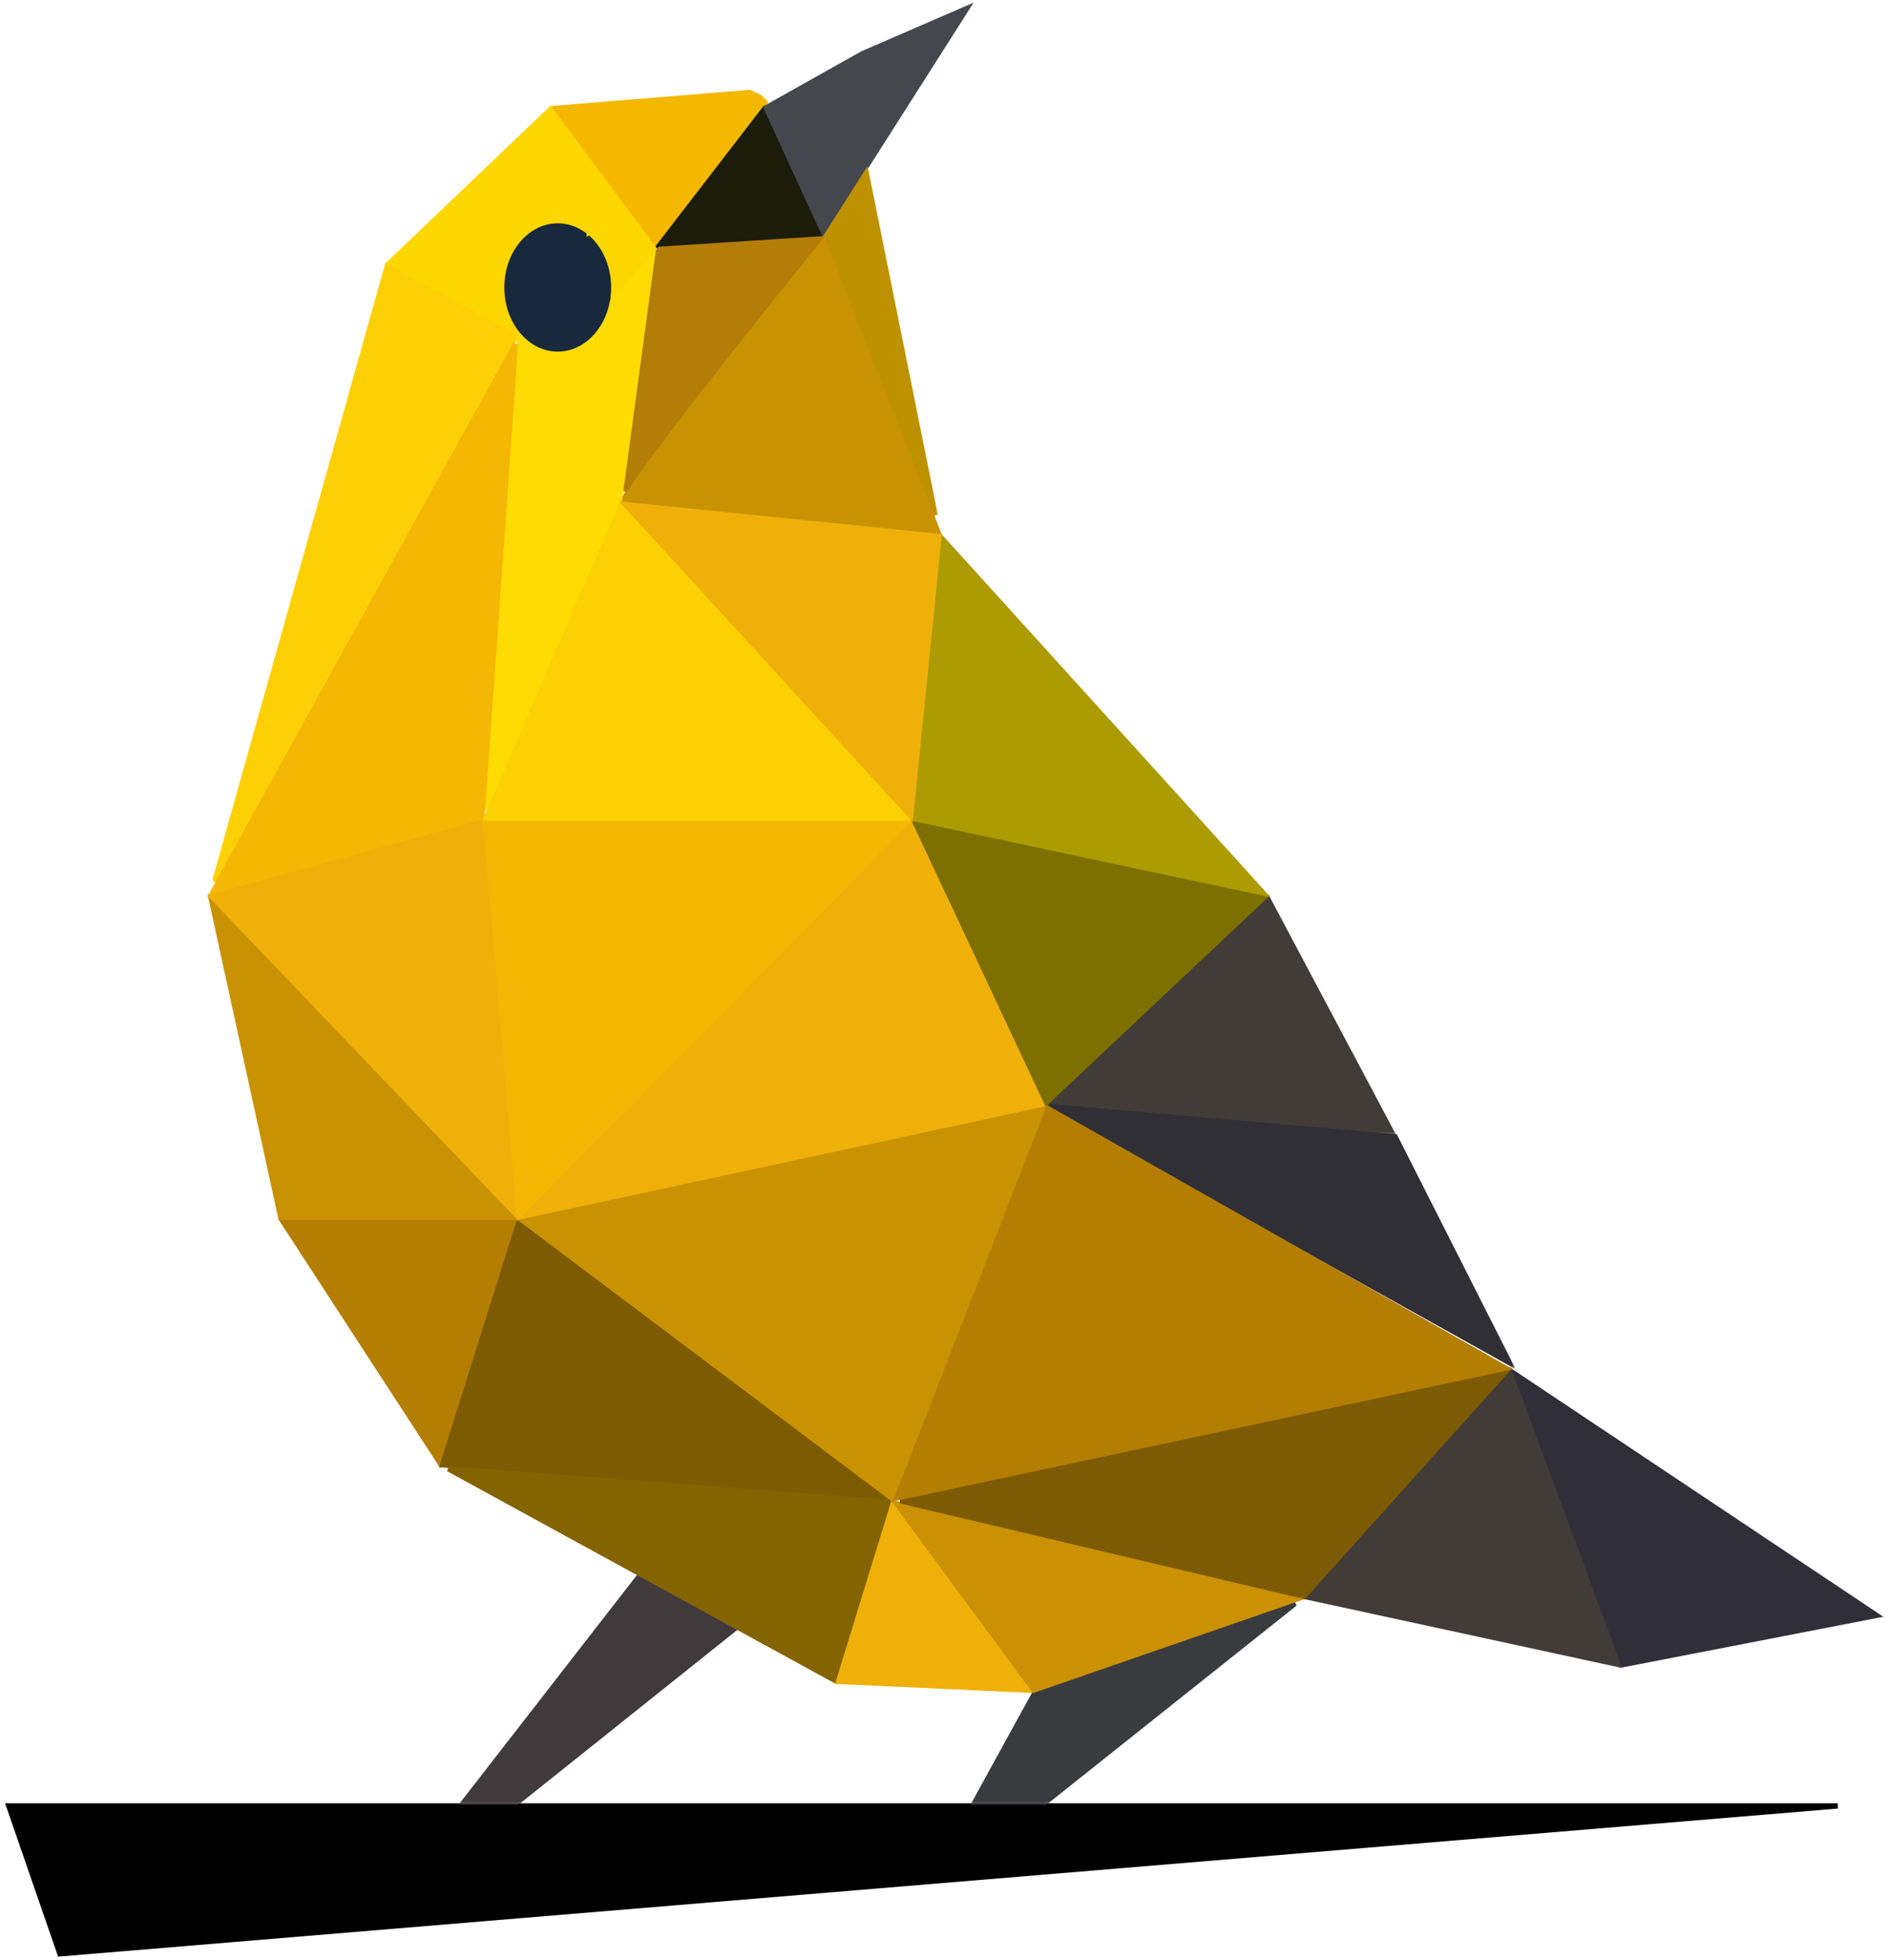<svg width="215" height="223" viewBox="0 0 215 223" fill="none" xmlns="http://www.w3.org/2000/svg">
<mask id="path-1-outside-1_1353_4587" maskUnits="userSpaceOnUse" x="62.041" y="9.52" width="26" height="19" fill="black">
<rect fill="white" x="62.041" y="9.52" width="26" height="19"/>
<path d="M63.041 12.338L74.593 27.846L87.061 11.652L86.443 11.036L85.3 10.52L63.041 12.338Z"/>
</mask>
<path d="M63.041 12.338L74.593 27.846L87.061 11.652L86.443 11.036L85.3 10.52L63.041 12.338Z" fill="#F4B801"/>
<path d="M74.593 27.846L74.353 28.025L74.589 28.343L74.831 28.029L74.593 27.846ZM63.041 12.338L63.017 12.039L62.477 12.083L62.8 12.517L63.041 12.338ZM87.061 11.652L87.298 11.835L87.459 11.627L87.272 11.44L87.061 11.652ZM86.443 11.036L86.655 10.824L86.617 10.785L86.567 10.763L86.443 11.036ZM85.3 10.52L85.423 10.247L85.353 10.215L85.275 10.221L85.3 10.52ZM74.834 27.667L63.282 12.159L62.8 12.517L74.353 28.025L74.834 27.667ZM86.823 11.47L74.355 27.663L74.831 28.029L87.298 11.835L86.823 11.47ZM86.231 11.249L86.849 11.865L87.272 11.44L86.655 10.824L86.231 11.249ZM85.176 10.793L86.32 11.31L86.567 10.763L85.423 10.247L85.176 10.793ZM63.065 12.637L85.324 10.819L85.275 10.221L63.017 12.039L63.065 12.637Z" fill="#F4B801" mask="url(#path-1-outside-1_1353_4587)"/>
<mask id="path-3-outside-2_1353_4587" maskUnits="userSpaceOnUse" x="74.031" y="11.559" width="20" height="17" fill="black">
<rect fill="white" x="74.031" y="11.559" width="20" height="17"/>
<path d="M86.894 12.559L75.031 27.952L93.418 26.768L86.894 12.559Z"/>
</mask>
<path d="M86.894 12.559L75.031 27.952L93.418 26.768L86.894 12.559Z" fill="#1B1C09"/>
<path d="M75.031 27.952L74.794 27.769L74.389 28.294L75.05 28.252L75.031 27.952ZM86.894 12.559L87.166 12.433L86.959 11.982L86.656 12.376L86.894 12.559ZM93.418 26.768L93.437 27.067L93.873 27.039L93.691 26.643L93.418 26.768ZM75.269 28.135L87.131 12.742L86.656 12.376L74.794 27.769L75.269 28.135ZM93.399 26.469L75.012 27.653L75.05 28.252L93.437 27.067L93.399 26.469ZM86.621 12.684L93.145 26.893L93.691 26.643L87.166 12.433L86.621 12.684Z" fill="#1B1C09" mask="url(#path-3-outside-2_1353_4587)"/>
<mask id="path-5-outside-3_1353_4587" maskUnits="userSpaceOnUse" x="86.207" y="-0.035" width="25" height="28" fill="black">
<rect fill="white" x="86.207" y="-0.035" width="25" height="28"/>
<path d="M87.207 12.259L93.757 26.524L110.033 0.965L98.172 6.106L87.207 12.259Z"/>
</mask>
<path d="M87.207 12.259L93.757 26.524L110.033 0.965L98.172 6.106L87.207 12.259Z" fill="#44474E"/>
<path d="M93.757 26.524L93.485 26.65L93.714 27.15L94.01 26.686L93.757 26.524ZM87.207 12.259L87.06 11.997L86.819 12.132L86.934 12.384L87.207 12.259ZM110.033 0.965L110.286 1.126L110.812 0.3L109.914 0.69L110.033 0.965ZM98.172 6.106L98.053 5.831L98.039 5.837L98.025 5.844L98.172 6.106ZM94.03 26.399L87.48 12.133L86.934 12.384L93.485 26.65L94.03 26.399ZM109.78 0.804L93.504 26.363L94.01 26.686L110.286 1.126L109.78 0.804ZM87.354 12.52L98.319 6.367L98.025 5.844L87.06 11.997L87.354 12.52ZM98.292 6.381L110.153 1.24L109.914 0.69L98.053 5.831L98.292 6.381Z" fill="#44474E" mask="url(#path-5-outside-3_1353_4587)"/>
<mask id="path-7-outside-4_1353_4587" maskUnits="userSpaceOnUse" x="92.957" y="18.689" width="14" height="41" fill="black">
<rect fill="white" x="92.957" y="18.689" width="14" height="41"/>
<path d="M106.444 58.616L98.597 19.689L93.957 26.976L106.444 58.616Z"/>
</mask>
<path d="M106.444 58.616L98.597 19.689L93.957 26.976L106.444 58.616Z" fill="#BE9100"/>
<path d="M98.597 19.689L98.891 19.63L98.744 18.9L98.344 19.528L98.597 19.689ZM106.444 58.616L106.164 58.726L106.738 58.557L106.444 58.616ZM93.957 26.976L93.704 26.815L93.622 26.944L93.678 27.086L93.957 26.976ZM98.303 19.748L106.149 58.675L106.738 58.557L98.891 19.63L98.303 19.748ZM94.21 27.137L98.85 19.85L98.344 19.528L93.704 26.815L94.21 27.137ZM106.723 58.506L94.236 26.866L93.678 27.086L106.164 58.726L106.723 58.506Z" fill="#BE9100" mask="url(#path-7-outside-4_1353_4587)"/>
<mask id="path-9-outside-5_1353_4587" maskUnits="userSpaceOnUse" x="69.941" y="26.356" width="38" height="35" fill="black">
<rect fill="white" x="69.941" y="26.356" width="38" height="35"/>
<path d="M93.666 27.356C89.828 32.081 84.195 39.103 79.486 45.167C77.085 48.258 74.926 51.098 73.368 53.257C72.588 54.337 71.961 55.244 71.529 55.926C71.313 56.267 71.148 56.548 71.038 56.765C70.998 56.844 70.966 56.912 70.941 56.971L106.79 60.61L93.666 27.356Z"/>
</mask>
<path d="M93.666 27.356C89.828 32.081 84.195 39.103 79.486 45.167C77.085 48.258 74.926 51.098 73.368 53.257C72.588 54.337 71.961 55.244 71.529 55.926C71.313 56.267 71.148 56.548 71.038 56.765C70.998 56.844 70.966 56.912 70.941 56.971L106.79 60.61L93.666 27.356Z" fill="#C99202"/>
<path d="M79.486 45.167L79.723 45.351L79.486 45.167ZM93.666 27.356L93.945 27.246L93.757 26.769L93.433 27.167L93.666 27.356ZM73.368 53.257L73.611 53.433L73.611 53.433L73.368 53.257ZM71.529 55.926L71.783 56.086L71.783 56.086L71.529 55.926ZM71.038 56.765L71.305 56.901L71.305 56.901L71.038 56.765ZM70.941 56.971L70.664 56.855L70.509 57.228L70.911 57.269L70.941 56.971ZM106.79 60.61L106.759 60.908L107.25 60.958L107.069 60.499L106.79 60.61ZM79.723 45.351C84.43 39.289 90.061 32.269 93.899 27.545L93.433 27.167C89.594 31.892 83.96 38.917 79.249 44.983L79.723 45.351ZM73.611 53.433C75.166 51.278 77.323 48.441 79.723 45.351L79.249 44.983C76.848 48.075 74.686 50.918 73.125 53.082L73.611 53.433ZM71.783 56.086C72.21 55.412 72.833 54.511 73.611 53.433L73.125 53.082C72.344 54.163 71.713 55.076 71.276 55.765L71.783 56.086ZM71.305 56.901C71.409 56.696 71.569 56.424 71.783 56.086L71.276 55.765C71.058 56.11 70.887 56.4 70.771 56.628L71.305 56.901ZM71.218 57.086C71.239 57.036 71.267 56.975 71.305 56.901L70.771 56.628C70.728 56.712 70.692 56.788 70.664 56.855L71.218 57.086ZM106.82 60.311L70.972 56.672L70.911 57.269L106.759 60.908L106.82 60.311ZM93.387 27.466L106.511 60.72L107.069 60.499L93.945 27.246L93.387 27.466Z" fill="#C99202" mask="url(#path-9-outside-5_1353_4587)"/>
<mask id="path-11-outside-6_1353_4587" maskUnits="userSpaceOnUse" x="70.057" y="26.189" width="24" height="30" fill="black">
<rect fill="white" x="70.057" y="26.189" width="24" height="30"/>
<path d="M75.125 28.358L93.273 27.189C89.436 31.914 83.843 38.888 79.162 44.915C76.76 48.008 74.598 50.852 73.035 53.017C72.254 54.1 71.621 55.014 71.183 55.707C71.158 55.745 71.134 55.783 71.111 55.82C71.093 55.849 71.075 55.879 71.057 55.908L74.714 28.811L75.125 28.358Z"/>
</mask>
<path d="M75.125 28.358L93.273 27.189C89.436 31.914 83.843 38.888 79.162 44.915C76.76 48.008 74.598 50.852 73.035 53.017C72.254 54.1 71.621 55.014 71.183 55.707C71.158 55.745 71.134 55.783 71.111 55.82C71.093 55.849 71.075 55.879 71.057 55.908L74.714 28.811L75.125 28.358Z" fill="#B47D08"/>
<path d="M93.273 27.189L93.506 27.378L93.939 26.846L93.254 26.89L93.273 27.189ZM75.125 28.358L75.106 28.058L74.984 28.066L74.902 28.157L75.125 28.358ZM79.162 44.915L78.925 44.731H78.925L79.162 44.915ZM73.035 53.017L72.792 52.842H72.792L73.035 53.017ZM71.183 55.707L71.436 55.867H71.436L71.183 55.707ZM71.111 55.82L70.857 55.661L70.857 55.661L71.111 55.82ZM71.057 55.908L70.759 55.868L71.312 56.065L71.057 55.908ZM74.714 28.811L74.492 28.61L74.43 28.679L74.417 28.771L74.714 28.811ZM93.254 26.89L75.106 28.058L75.144 28.657L93.293 27.488L93.254 26.89ZM79.399 45.099C84.078 39.074 89.669 32.102 93.506 27.378L93.041 27C89.202 31.726 83.608 38.701 78.925 44.731L79.399 45.099ZM73.278 53.193C74.838 51.032 76.998 48.191 79.399 45.099L78.925 44.731C76.523 47.824 74.358 50.672 72.792 52.842L73.278 53.193ZM71.436 55.867C71.87 55.183 72.499 54.274 73.278 53.193L72.792 52.842C72.01 53.926 71.372 54.846 70.929 55.546L71.436 55.867ZM71.366 55.979C71.388 55.942 71.412 55.905 71.436 55.867L70.929 55.546C70.904 55.585 70.88 55.623 70.857 55.661L71.366 55.979ZM71.312 56.065C71.329 56.037 71.347 56.008 71.366 55.979L70.857 55.661C70.838 55.691 70.819 55.721 70.801 55.75L71.312 56.065ZM74.417 28.771L70.759 55.868L71.354 55.948L75.012 28.852L74.417 28.771ZM74.902 28.157L74.492 28.61L74.937 29.013L75.347 28.559L74.902 28.157Z" fill="#B47D08" mask="url(#path-11-outside-6_1353_4587)"/>
<mask id="path-13-outside-7_1353_4587" maskUnits="userSpaceOnUse" x="56.51" y="24.516" width="14" height="16" fill="black">
<rect fill="white" x="56.51" y="24.516" width="14" height="16"/>
<path d="M69.325 34.153L69.087 34.417L69.246 34.56C68.561 37.67 66.194 39.895 63.478 39.895C60.247 39.895 57.51 36.747 57.51 32.705C57.51 28.663 60.247 25.516 63.478 25.516C66.708 25.516 69.446 28.663 69.446 32.705C69.446 33.203 69.404 33.687 69.325 34.153Z"/>
</mask>
<path d="M69.325 34.153L69.087 34.417L69.246 34.56C68.561 37.67 66.194 39.895 63.478 39.895C60.247 39.895 57.51 36.747 57.51 32.705C57.51 28.663 60.247 25.516 63.478 25.516C66.708 25.516 69.446 28.663 69.446 32.705C69.446 33.203 69.404 33.687 69.325 34.153Z" fill="#18293D"/>
<path d="M69.087 34.417L68.865 34.215L68.663 34.438L68.886 34.639L69.087 34.417ZM69.325 34.153L69.548 34.355L69.607 34.29L69.621 34.203L69.325 34.153ZM69.246 34.56L69.539 34.625L69.577 34.454L69.447 34.337L69.246 34.56ZM69.309 34.618L69.548 34.355L69.103 33.952L68.865 34.215L69.309 34.618ZM69.447 34.337L69.288 34.194L68.886 34.639L69.045 34.783L69.447 34.337ZM63.478 40.195C66.37 40.195 68.832 37.835 69.539 34.625L68.953 34.495C68.29 37.506 66.018 39.595 63.478 39.595V40.195ZM57.21 32.705C57.21 36.863 60.035 40.195 63.478 40.195V39.595C60.459 39.595 57.81 36.632 57.81 32.705H57.21ZM63.478 25.216C60.035 25.216 57.21 28.548 57.21 32.705H57.81C57.81 28.779 60.459 25.816 63.478 25.816V25.216ZM69.746 32.705C69.746 28.548 66.92 25.216 63.478 25.216V25.816C66.496 25.816 69.146 28.779 69.146 32.705H69.746ZM69.621 34.203C69.703 33.72 69.746 33.22 69.746 32.705H69.146C69.146 33.186 69.106 33.654 69.029 34.103L69.621 34.203Z" fill="#18293D" mask="url(#path-13-outside-7_1353_4587)"/>
<mask id="path-15-outside-8_1353_4587" maskUnits="userSpaceOnUse" x="43.273" y="11.472" width="32" height="27" fill="black">
<rect fill="white" x="43.273" y="11.472" width="32" height="27"/>
<path d="M74.323 28.63L74.376 28.241L71.133 23.888L67.066 26.42V26.168L70.887 23.558L62.629 12.472L44.273 29.989L58.887 37.983C57.78 36.616 57.099 34.755 57.099 32.705C57.099 28.508 59.955 25.105 63.478 25.105C67.001 25.105 69.858 28.508 69.858 32.705C69.858 33.013 69.842 33.317 69.812 33.615L74.323 28.63Z"/>
</mask>
<path d="M74.323 28.63L74.376 28.241L71.133 23.888L67.066 26.42V26.168L70.887 23.558L62.629 12.472L44.273 29.989L58.887 37.983C57.78 36.616 57.099 34.755 57.099 32.705C57.099 28.508 59.955 25.105 63.478 25.105C67.001 25.105 69.858 28.508 69.858 32.705C69.858 33.013 69.842 33.317 69.812 33.615L74.323 28.63Z" fill="#FED600"/>
<path d="M74.376 28.241L74.673 28.282L74.689 28.16L74.616 28.062L74.376 28.241ZM74.323 28.63L74.546 28.831L74.608 28.762L74.621 28.67L74.323 28.63ZM71.133 23.888L71.373 23.709L71.209 23.488L70.974 23.633L71.133 23.888ZM67.066 26.42H66.766V26.96L67.225 26.675L67.066 26.42ZM67.066 26.168L66.897 25.92L66.766 26.009V26.168H67.066ZM70.887 23.558L71.056 23.806L71.314 23.63L71.127 23.379L70.887 23.558ZM62.629 12.472L62.869 12.293L62.667 12.021L62.422 12.255L62.629 12.472ZM44.273 29.989L44.066 29.773L43.77 30.056L44.13 30.253L44.273 29.989ZM58.887 37.983L58.743 38.246L59.12 37.794L58.887 37.983ZM69.812 33.615L69.514 33.586L69.423 34.493L70.035 33.817L69.812 33.615ZM74.078 28.201L74.026 28.59L74.621 28.67L74.673 28.282L74.078 28.201ZM70.892 24.067L74.135 28.421L74.616 28.062L71.373 23.709L70.892 24.067ZM67.225 26.675L71.291 24.143L70.974 23.633L66.908 26.165L67.225 26.675ZM66.766 26.168V26.42H67.366V26.168H66.766ZM70.718 23.31L66.897 25.92L67.235 26.415L71.056 23.806L70.718 23.31ZM62.388 12.651L70.646 23.737L71.127 23.379L62.869 12.293L62.388 12.651ZM44.481 30.206L62.836 12.689L62.422 12.255L44.066 29.773L44.481 30.206ZM59.031 37.719L44.417 29.726L44.13 30.253L58.743 38.246L59.031 37.719ZM56.799 32.705C56.799 34.821 57.502 36.749 58.654 38.172L59.12 37.794C58.058 36.483 57.399 34.69 57.399 32.705H56.799ZM63.478 24.805C59.742 24.805 56.799 28.393 56.799 32.705H57.399C57.399 28.622 60.168 25.405 63.478 25.405V24.805ZM70.158 32.705C70.158 28.393 67.214 24.805 63.478 24.805V25.405C66.789 25.405 69.558 28.622 69.558 32.705H70.158ZM70.111 33.645C70.142 33.337 70.158 33.023 70.158 32.705H69.558C69.558 33.003 69.543 33.297 69.514 33.586L70.111 33.645ZM74.101 28.429L69.59 33.414L70.035 33.817L74.546 28.831L74.101 28.429Z" fill="#FED600" mask="url(#path-15-outside-8_1353_4587)"/>
<mask id="path-17-outside-9_1353_4587" maskUnits="userSpaceOnUse" x="23.436" y="29.339" width="36" height="72" fill="black">
<rect fill="white" x="23.436" y="29.339" width="36" height="72"/>
<path d="M58.669 38.333L44.055 30.339L24.436 100.284L58.669 38.333Z"/>
</mask>
<path d="M58.669 38.333L44.055 30.339L24.436 100.284L58.669 38.333Z" fill="#FDD005"/>
<path d="M44.055 30.339L44.199 30.076L43.868 29.895L43.766 30.258L44.055 30.339ZM58.669 38.333L58.932 38.478L59.078 38.214L58.813 38.07L58.669 38.333ZM24.436 100.284L24.147 100.203L24.698 100.429L24.436 100.284ZM43.911 30.603L58.526 38.596L58.813 38.07L44.199 30.076L43.911 30.603ZM24.724 100.365L44.344 30.42L43.766 30.258L24.147 100.203L24.724 100.365ZM58.407 38.188L24.173 100.139L24.698 100.429L58.932 38.478L58.407 38.188Z" fill="#FDD005" mask="url(#path-17-outside-9_1353_4587)"/>
<mask id="path-19-outside-10_1353_4587" maskUnits="userSpaceOnUse" x="54.33" y="28.351" width="21" height="64" fill="black">
<rect fill="white" x="54.33" y="28.351" width="21" height="64"/>
<path d="M69.708 34.342L74.224 29.351L70.487 57.033C70.482 57.056 70.478 57.079 70.476 57.102L55.33 92.115L59.153 38.294C60.289 39.543 61.808 40.306 63.477 40.306C66.528 40.306 69.079 37.753 69.708 34.342Z"/>
</mask>
<path d="M69.708 34.342L74.224 29.351L70.487 57.033C70.482 57.056 70.478 57.079 70.476 57.102L55.33 92.115L59.153 38.294C60.289 39.543 61.808 40.306 63.477 40.306C66.528 40.306 69.079 37.753 69.708 34.342Z" fill="#FFDB04"/>
<path d="M74.224 29.351L74.522 29.391L74.651 28.432L74.002 29.149L74.224 29.351ZM69.708 34.342L69.485 34.141L69.428 34.204L69.413 34.288L69.708 34.342ZM70.487 57.033L70.781 57.097L70.783 57.085L70.785 57.073L70.487 57.033ZM70.476 57.102L70.751 57.221L70.77 57.179L70.775 57.133L70.476 57.102ZM55.33 92.115L55.031 92.094L55.605 92.234L55.33 92.115ZM59.153 38.294L59.374 38.092L58.903 37.574L58.853 38.273L59.153 38.294ZM74.002 29.149L69.485 34.141L69.93 34.544L74.447 29.552L74.002 29.149ZM70.785 57.073L74.522 29.391L73.927 29.311L70.19 56.993L70.785 57.073ZM70.775 57.133C70.775 57.123 70.778 57.111 70.781 57.097L70.194 56.969C70.187 57.001 70.181 57.035 70.178 57.071L70.775 57.133ZM55.605 92.234L70.751 57.221L70.201 56.983L55.055 91.996L55.605 92.234ZM58.853 38.273L55.031 92.094L55.629 92.136L59.452 38.315L58.853 38.273ZM63.477 40.006C61.904 40.006 60.463 39.288 59.374 38.092L58.931 38.496C60.116 39.798 61.712 40.606 63.477 40.606V40.006ZM69.413 34.288C68.803 37.597 66.346 40.006 63.477 40.006V40.606C66.71 40.606 69.356 37.909 70.003 34.397L69.413 34.288Z" fill="#FFDB04" mask="url(#path-19-outside-10_1353_4587)"/>
<mask id="path-21-outside-11_1353_4587" maskUnits="userSpaceOnUse" x="23.176" y="38.169" width="36" height="64" fill="black">
<rect fill="white" x="23.176" y="38.169" width="36" height="64"/>
<path d="M24.176 101.605L54.845 93.146L58.678 39.169L24.176 101.605Z"/>
</mask>
<path d="M24.176 101.605L54.845 93.146L58.678 39.169L24.176 101.605Z" fill="#F4B704"/>
<path d="M54.845 93.146L54.924 93.435L55.129 93.379L55.144 93.168L54.845 93.146ZM24.176 101.605L23.913 101.46L23.569 102.084L24.256 101.895L24.176 101.605ZM58.678 39.169L58.977 39.19L58.416 39.023L58.678 39.169ZM54.765 92.857L24.096 101.316L24.256 101.895L54.924 93.435L54.765 92.857ZM58.379 39.147L54.545 93.125L55.144 93.168L58.977 39.19L58.379 39.147ZM24.438 101.75L58.941 39.314L58.416 39.023L23.913 101.46L24.438 101.75Z" fill="#F4B704" mask="url(#path-21-outside-11_1353_4587)"/>
<mask id="path-23-outside-12_1353_4587" maskUnits="userSpaceOnUse" x="0" y="204.467" width="210" height="19" fill="black">
<rect fill="white" y="204.467" width="210" height="19"/>
<path d="M6.821 222.299L209.168 205.467H1L6.821 222.299Z"/>
</mask>
<path d="M6.821 222.299L209.168 205.467H1L6.821 222.299Z" fill="black"/>
<path d="M209.168 205.467L209.193 205.766L209.168 205.167V205.467ZM6.821 222.299L6.538 222.397L6.614 222.617L6.846 222.598L6.821 222.299ZM1 205.467V205.167H0.579L0.716 205.565L1 205.467ZM209.143 205.168L6.797 222L6.846 222.598L209.193 205.766L209.143 205.168ZM1 205.767H209.168V205.167H1V205.767ZM7.105 222.201L1.284 205.369L0.716 205.565L6.538 222.397L7.105 222.201Z" fill="black" mask="url(#path-23-outside-12_1353_4587)"/>
<mask id="path-25-outside-13_1353_4587" maskUnits="userSpaceOnUse" x="51.785" y="178.437" width="33" height="27" fill="black">
<rect fill="white" x="51.785" y="178.437" width="33" height="27"/>
<path d="M58.878 205.056L83.533 185.367L72.691 179.437L52.785 205.056H58.878Z"/>
</mask>
<path d="M58.878 205.056L83.533 185.367L72.691 179.437L52.785 205.056H58.878Z" fill="#413A3D"/>
<path d="M83.533 185.367L83.72 185.601L84.072 185.32L83.677 185.104L83.533 185.367ZM58.878 205.056V205.356H58.983L59.065 205.29L58.878 205.056ZM72.691 179.437L72.834 179.173L72.61 179.051L72.454 179.252L72.691 179.437ZM52.785 205.056L52.548 204.871L52.172 205.356H52.785V205.056ZM83.346 185.133L58.691 204.821L59.065 205.29L83.72 185.601L83.346 185.133ZM72.546 179.7L83.389 185.63L83.677 185.104L72.834 179.173L72.546 179.7ZM53.022 205.24L72.927 179.621L72.454 179.252L52.548 204.871L53.022 205.24ZM58.878 204.756H52.785V205.356H58.878V204.756Z" fill="#413A3D" mask="url(#path-25-outside-13_1353_4587)"/>
<mask id="path-27-outside-14_1353_4587" maskUnits="userSpaceOnUse" x="31.164" y="137.909" width="28" height="30" fill="black">
<rect fill="white" x="31.164" y="137.909" width="28" height="30"/>
<path d="M32.164 138.909L50.035 166.369L58.669 138.909H32.164Z"/>
</mask>
<path d="M32.164 138.909L50.035 166.369L58.669 138.909H32.164Z" fill="#B47E02"/>
<path d="M50.035 166.369L49.783 166.533L50.13 167.066L50.321 166.459L50.035 166.369ZM32.164 138.909V138.609H31.611L31.913 139.073L32.164 138.909ZM58.669 138.909L58.955 138.999L59.078 138.609H58.669V138.909ZM50.286 166.205L32.416 138.746L31.913 139.073L49.783 166.533L50.286 166.205ZM58.383 138.819L49.749 166.279L50.321 166.459L58.955 138.999L58.383 138.819ZM32.164 139.209H58.669V138.609H32.164V139.209Z" fill="#B47E02" mask="url(#path-27-outside-14_1353_4587)"/>
<mask id="path-29-outside-15_1353_4587" maskUnits="userSpaceOnUse" x="23.115" y="101.604" width="37" height="38" fill="black">
<rect fill="white" x="23.115" y="101.604" width="37" height="38"/>
<path d="M24.115 102.604L58.467 138.499H31.95L24.115 102.604Z"/>
</mask>
<path d="M24.115 102.604L58.467 138.499H31.95L24.115 102.604Z" fill="#C99202"/>
<path d="M58.467 138.499V138.799H59.169L58.684 138.291L58.467 138.499ZM24.115 102.604L24.332 102.396L23.595 101.626L23.822 102.667L24.115 102.604ZM31.95 138.499L31.657 138.563L31.708 138.799H31.95V138.499ZM58.684 138.291L24.332 102.396L23.898 102.811L58.251 138.706L58.684 138.291ZM31.95 138.799H58.467V138.199H31.95V138.799ZM23.822 102.667L31.657 138.563L32.243 138.435L24.408 102.54L23.822 102.667Z" fill="#C99202" mask="url(#path-29-outside-15_1353_4587)"/>
<mask id="path-31-outside-16_1353_4587" maskUnits="userSpaceOnUse" x="23.146" y="92.569" width="36" height="47" fill="black">
<rect fill="white" x="23.146" y="92.569" width="36" height="47"/>
<path d="M58.695 138.14L54.856 93.569L24.146 102.04L58.695 138.14Z"/>
</mask>
<path d="M58.695 138.14L54.856 93.569L24.146 102.04L58.695 138.14Z" fill="#EFB009"/>
<path d="M54.856 93.569L55.155 93.544L55.124 93.184L54.776 93.28L54.856 93.569ZM58.695 138.14L58.478 138.348L59.067 138.963L58.994 138.114L58.695 138.14ZM24.146 102.04L24.067 101.751L23.582 101.884L23.93 102.247L24.146 102.04ZM54.557 93.595L58.396 138.166L58.994 138.114L55.155 93.544L54.557 93.595ZM24.226 102.329L54.936 93.859L54.776 93.28L24.067 101.751L24.226 102.329ZM58.912 137.933L24.363 101.832L23.93 102.247L58.478 138.348L58.912 137.933Z" fill="#EFB009" mask="url(#path-31-outside-16_1353_4587)"/>
<mask id="path-33-outside-17_1353_4587" maskUnits="userSpaceOnUse" x="49.375" y="138.043" width="53" height="33" fill="black">
<rect fill="white" x="49.375" y="138.043" width="53" height="33"/>
<path d="M59.059 139.043L100.864 170.492L50.375 166.662L59.059 139.043Z"/>
</mask>
<path d="M59.059 139.043L100.864 170.492L50.375 166.662L59.059 139.043Z" fill="#7D5B02"/>
<path d="M100.864 170.492L100.841 170.791L101.864 170.869L101.044 170.252L100.864 170.492ZM59.059 139.043L59.239 138.803L58.9 138.548L58.773 138.953L59.059 139.043ZM50.375 166.662L50.089 166.572L49.975 166.932L50.352 166.961L50.375 166.662ZM101.044 170.252L59.239 138.803L58.879 139.283L100.683 170.732L101.044 170.252ZM50.352 166.961L100.841 170.791L100.886 170.193L50.398 166.362L50.352 166.961ZM58.773 138.953L50.089 166.572L50.661 166.752L59.345 139.133L58.773 138.953Z" fill="#7D5B02" mask="url(#path-33-outside-17_1353_4587)"/>
<mask id="path-35-outside-18_1353_4587" maskUnits="userSpaceOnUse" x="50.035" y="166.124" width="52" height="26" fill="black">
<rect fill="white" x="50.035" y="166.124" width="52" height="26"/>
<path d="M101.276 170.936L51.035 167.124L95.046 191.197L101.276 170.936Z"/>
</mask>
<path d="M101.276 170.936L51.035 167.124L95.046 191.197L101.276 170.936Z" fill="#846401"/>
<path d="M51.035 167.124L51.058 166.825L50.891 167.387L51.035 167.124ZM101.276 170.936L101.563 171.024L101.673 170.665L101.299 170.636L101.276 170.936ZM95.046 191.197L94.902 191.46L95.225 191.636L95.333 191.285L95.046 191.197ZM51.013 167.423L101.253 171.235L101.299 170.636L51.058 166.825L51.013 167.423ZM95.19 190.933L51.179 166.861L50.891 167.387L94.902 191.46L95.19 190.933ZM100.989 170.847L94.759 191.108L95.333 191.285L101.563 171.024L100.989 170.847Z" fill="#846401" mask="url(#path-35-outside-18_1353_4587)"/>
<mask id="path-37-outside-19_1353_4587" maskUnits="userSpaceOnUse" x="94.443" y="170.201" width="24" height="23" fill="black">
<rect fill="white" x="94.443" y="170.201" width="24" height="23"/>
<path d="M101.625 171.201L95.443 191.305L117.179 192.3L101.625 171.201Z"/>
</mask>
<path d="M101.625 171.201L95.443 191.305L117.179 192.3L101.625 171.201Z" fill="#EFB009"/>
<path d="M95.443 191.305L95.157 191.217L95.043 191.587L95.43 191.604L95.443 191.305ZM101.625 171.201L101.866 171.023L101.513 170.543L101.338 171.113L101.625 171.201ZM117.179 192.3L117.165 192.6L117.793 192.628L117.42 192.122L117.179 192.3ZM95.73 191.393L101.912 171.289L101.338 171.113L95.157 191.217L95.73 191.393ZM117.192 192L95.457 191.005L95.43 191.604L117.165 192.6L117.192 192ZM101.383 171.379L116.937 192.478L117.42 192.122L101.866 171.023L101.383 171.379Z" fill="#EFB009" mask="url(#path-37-outside-19_1353_4587)"/>
<mask id="path-39-outside-20_1353_4587" maskUnits="userSpaceOnUse" x="109.951" y="181.43" width="38" height="24" fill="black">
<rect fill="white" x="109.951" y="181.43" width="38" height="24"/>
<path d="M117.743 192.693L110.951 205.056H118.969L147.401 182.43L117.743 192.693Z"/>
</mask>
<path d="M117.743 192.693L110.951 205.056H118.969L147.401 182.43L117.743 192.693Z" fill="#3A3B3F"/>
<path d="M110.951 205.056L110.688 204.912L110.444 205.356H110.951V205.056ZM117.743 192.693L117.645 192.41L117.535 192.448L117.48 192.549L117.743 192.693ZM118.969 205.056V205.356H119.074L119.156 205.291L118.969 205.056ZM147.401 182.43L147.588 182.665L147.303 182.147L147.401 182.43ZM111.214 205.201L118.006 192.838L117.48 192.549L110.688 204.912L111.214 205.201ZM118.969 204.756H110.951V205.356H118.969V204.756ZM147.215 182.195L118.782 204.821L119.156 205.291L147.588 182.665L147.215 182.195ZM117.841 192.977L147.5 182.714L147.303 182.147L117.645 192.41L117.841 192.977Z" fill="#3A3B3F" mask="url(#path-39-outside-20_1353_4587)"/>
<mask id="path-41-outside-21_1353_4587" maskUnits="userSpaceOnUse" x="101.047" y="170.079" width="48" height="23" fill="black">
<rect fill="white" x="101.047" y="170.079" width="48" height="23"/>
<path d="M102.047 171.079L117.676 192.282L147.733 181.88L102.047 171.079Z"/>
</mask>
<path d="M102.047 171.079L117.676 192.282L147.733 181.88L102.047 171.079Z" fill="#CA9104"/>
<path d="M117.676 192.282L117.435 192.46L117.566 192.637L117.775 192.565L117.676 192.282ZM102.047 171.079L102.116 170.787L101.32 170.599L101.805 171.257L102.047 171.079ZM147.733 181.88L147.832 182.164L148.808 181.826L147.802 181.588L147.733 181.88ZM117.918 192.104L102.288 170.901L101.805 171.257L117.435 192.46L117.918 192.104ZM147.635 181.597L117.578 191.998L117.775 192.565L147.832 182.164L147.635 181.597ZM101.978 171.371L147.664 182.172L147.802 181.588L102.116 170.787L101.978 171.371Z" fill="#CA9104" mask="url(#path-41-outside-21_1353_4587)"/>
<mask id="path-43-outside-22_1353_4587" maskUnits="userSpaceOnUse" x="171.342" y="155.277" width="44" height="35" fill="black">
<rect fill="white" x="171.342" y="155.277" width="44" height="35"/>
<path d="M172.342 156.277L184.614 189.414L213.586 183.791L172.342 156.277Z"/>
</mask>
<path d="M172.342 156.277L184.614 189.414L213.586 183.791L172.342 156.277Z" fill="#302E39"/>
<path d="M184.614 189.414L184.333 189.518L184.422 189.757L184.672 189.709L184.614 189.414ZM172.342 156.277L172.508 156.027L171.74 155.514L172.06 156.381L172.342 156.277ZM213.586 183.791L213.643 184.085L214.36 183.946L213.752 183.541L213.586 183.791ZM184.896 189.31L172.623 156.173L172.06 156.381L184.333 189.518L184.896 189.31ZM213.529 183.496L184.557 189.12L184.672 189.709L213.643 184.085L213.529 183.496ZM172.175 156.526L213.419 184.04L213.752 183.541L172.508 156.027L172.175 156.526Z" fill="#302E39" mask="url(#path-43-outside-22_1353_4587)"/>
<mask id="path-45-outside-23_1353_4587" maskUnits="userSpaceOnUse" x="147.859" y="155.145" width="37" height="35" fill="black">
<rect fill="white" x="147.859" y="155.145" width="37" height="35"/>
<path d="M148.859 181.717L184.16 189.369L171.855 156.145L148.859 181.717Z"/>
</mask>
<path d="M148.859 181.717L184.16 189.369L171.855 156.145L148.859 181.717Z" fill="#413C38"/>
<path d="M184.16 189.369L184.096 189.662L184.631 189.778L184.441 189.265L184.16 189.369ZM148.859 181.717L148.636 181.517L148.291 181.901L148.796 182.011L148.859 181.717ZM171.855 156.145L172.136 156.041L171.964 155.575L171.632 155.944L171.855 156.145ZM184.223 189.076L148.923 181.424L148.796 182.011L184.096 189.662L184.223 189.076ZM171.574 156.249L183.878 189.473L184.441 189.265L172.136 156.041L171.574 156.249ZM149.082 181.918L172.078 156.346L171.632 155.944L148.636 181.517L149.082 181.918Z" fill="#413C38" mask="url(#path-45-outside-23_1353_4587)"/>
<mask id="path-47-outside-24_1353_4587" maskUnits="userSpaceOnUse" x="101.484" y="155.087" width="71" height="27" fill="black">
<rect fill="white" x="101.484" y="155.087" width="71" height="27"/>
<path d="M148.396 181.615L171.352 156.087L102.484 170.761L148.396 181.615Z"/>
</mask>
<path d="M148.396 181.615L171.352 156.087L102.484 170.761L148.396 181.615Z" fill="#7D5B04"/>
<path d="M171.352 156.087L171.575 156.288L172.192 155.601L171.289 155.794L171.352 156.087ZM148.396 181.615L148.327 181.907L148.5 181.948L148.619 181.816L148.396 181.615ZM102.484 170.761L102.422 170.467L102.415 171.052L102.484 170.761ZM171.129 155.886L148.173 181.414L148.619 181.816L171.575 156.288L171.129 155.886ZM102.547 171.054L171.414 156.38L171.289 155.794L102.422 170.467L102.547 171.054ZM148.465 181.323L102.553 170.469L102.415 171.052L148.327 181.907L148.465 181.323Z" fill="#7D5B04" mask="url(#path-47-outside-24_1353_4587)"/>
<mask id="path-49-outside-25_1353_4587" maskUnits="userSpaceOnUse" x="118.518" y="101.268" width="41" height="28" fill="black">
<rect fill="white" x="118.518" y="101.268" width="41" height="28"/>
<path d="M119.518 125.596L158.4 128.813L144.297 102.268L119.518 125.596Z"/>
</mask>
<path d="M119.518 125.596L158.4 128.813L144.297 102.268L119.518 125.596Z" fill="#413C38"/>
<path d="M158.4 128.813L158.375 129.112L158.922 129.158L158.665 128.673L158.4 128.813ZM119.518 125.596L119.312 125.377L118.821 125.839L119.493 125.895L119.518 125.596ZM144.297 102.268L144.562 102.127L144.378 101.78L144.092 102.049L144.297 102.268ZM158.425 128.514L119.542 125.297L119.493 125.895L158.375 129.112L158.425 128.514ZM144.033 102.408L158.135 128.954L158.665 128.673L144.562 102.127L144.033 102.408ZM119.723 125.814L144.503 102.486L144.092 102.049L119.312 125.377L119.723 125.814Z" fill="#413C38" mask="url(#path-49-outside-25_1353_4587)"/>
<mask id="path-51-outside-26_1353_4587" maskUnits="userSpaceOnUse" x="118.531" y="124.906" width="54" height="31" fill="black">
<rect fill="white" x="118.531" y="124.906" width="54" height="31"/>
<path d="M171.802 155.041L158.785 129.334L119.531 125.906L171.802 155.041Z"/>
</mask>
<path d="M171.802 155.041L158.785 129.334L119.531 125.906L171.802 155.041Z" fill="#302F35"/>
<path d="M158.785 129.334L159.053 129.198L158.977 129.049L158.811 129.035L158.785 129.334ZM171.802 155.041L171.656 155.303L172.512 155.78L172.069 154.905L171.802 155.041ZM119.531 125.906L119.557 125.607L119.385 126.168L119.531 125.906ZM158.517 129.469L171.534 155.176L172.069 154.905L159.053 129.198L158.517 129.469ZM119.505 126.205L158.759 129.633L158.811 129.035L119.557 125.607L119.505 126.205ZM171.948 154.779L119.677 125.644L119.385 126.168L171.656 155.303L171.948 154.779Z" fill="#302F35" mask="url(#path-51-outside-26_1353_4587)"/>
<mask id="path-53-outside-27_1353_4587" maskUnits="userSpaceOnUse" x="100.879" y="125.059" width="72" height="46" fill="black">
<rect fill="white" x="100.879" y="125.059" width="72" height="46"/>
<path d="M101.879 170.47L171.357 155.666L119.147 126.059L101.879 170.47Z"/>
</mask>
<path d="M101.879 170.47L171.357 155.666L119.147 126.059L101.879 170.47Z" fill="#B47E02"/>
<path d="M171.357 155.666L171.42 155.96L172.192 155.795L171.505 155.405L171.357 155.666ZM101.879 170.47L101.599 170.361L101.398 170.879L101.941 170.763L101.879 170.47ZM119.147 126.059L119.295 125.798L118.993 125.626L118.867 125.95L119.147 126.059ZM171.295 155.373L101.816 170.176L101.941 170.763L171.42 155.96L171.295 155.373ZM118.999 126.32L171.209 155.927L171.505 155.405L119.295 125.798L118.999 126.32ZM102.159 170.579L119.427 126.167L118.867 125.95L101.599 170.361L102.159 170.579Z" fill="#B47E02" mask="url(#path-53-outside-27_1353_4587)"/>
<mask id="path-55-outside-28_1353_4587" maskUnits="userSpaceOnUse" x="58.434" y="125.044" width="61" height="46" fill="black">
<rect fill="white" x="58.434" y="125.044" width="61" height="46"/>
<path d="M118.711 126.044L101.456 170.423L59.434 138.81L118.711 126.044Z"/>
</mask>
<path d="M118.711 126.044L101.456 170.423L59.434 138.81L118.711 126.044Z" fill="#C99202"/>
<path d="M101.456 170.423L101.275 170.663L101.592 170.901L101.735 170.532L101.456 170.423ZM118.711 126.044L118.991 126.153L119.193 125.633L118.648 125.751L118.711 126.044ZM59.434 138.81L59.37 138.517L58.728 138.655L59.253 139.05L59.434 138.81ZM101.735 170.532L118.991 126.153L118.432 125.935L101.176 170.314L101.735 170.532ZM59.253 139.05L101.275 170.663L101.636 170.183L59.614 138.571L59.253 139.05ZM118.648 125.751L59.37 138.517L59.497 139.104L118.774 126.337L118.648 125.751Z" fill="#C99202" mask="url(#path-55-outside-28_1353_4587)"/>
<mask id="path-57-outside-29_1353_4587" maskUnits="userSpaceOnUse" x="58.582" y="92.66" width="61" height="47" fill="black">
<rect fill="white" x="58.582" y="92.66" width="61" height="47"/>
<path d="M103.752 93.66L59.582 138.358L118.746 125.616L103.752 93.66Z"/>
</mask>
<path d="M103.752 93.66L59.582 138.358L118.746 125.616L103.752 93.66Z" fill="#EFB009"/>
<path d="M59.582 138.358L59.369 138.147L58.661 138.863L59.645 138.651L59.582 138.358ZM103.752 93.66L104.024 93.532L103.841 93.143L103.539 93.449L103.752 93.66ZM118.746 125.616L118.809 125.909L119.177 125.83L119.017 125.488L118.746 125.616ZM59.795 138.569L103.966 93.871L103.539 93.449L59.369 138.147L59.795 138.569ZM118.683 125.323L59.519 138.065L59.645 138.651L118.809 125.909L118.683 125.323ZM103.481 93.787L118.474 125.743L119.017 125.488L104.024 93.532L103.481 93.787Z" fill="#EFB009" mask="url(#path-57-outside-29_1353_4587)"/>
<mask id="path-59-outside-30_1353_4587" maskUnits="userSpaceOnUse" x="54.264" y="92.511" width="50" height="47" fill="black">
<rect fill="white" x="54.264" y="92.511" width="50" height="47"/>
<path d="M103.32 93.511H55.264L59.116 138.243L103.32 93.511Z"/>
</mask>
<path d="M103.32 93.511H55.264L59.116 138.243L103.32 93.511Z" fill="#F4B704"/>
<path d="M55.264 93.511V93.211H54.937L54.965 93.537L55.264 93.511ZM103.32 93.511L103.533 93.722L104.038 93.211H103.32V93.511ZM59.116 138.243L58.817 138.268L58.873 138.915L59.33 138.453L59.116 138.243ZM55.264 93.811H103.32V93.211H55.264V93.811ZM59.415 138.217L55.563 93.485L54.965 93.537L58.817 138.268L59.415 138.217ZM103.106 93.3L58.903 138.032L59.33 138.453L103.533 93.722L103.106 93.3Z" fill="#F4B704" mask="url(#path-59-outside-30_1353_4587)"/>
<mask id="path-61-outside-31_1353_4587" maskUnits="userSpaceOnUse" x="54.352" y="56.524" width="50" height="37" fill="black">
<rect fill="white" x="54.352" y="56.524" width="50" height="37"/>
<path d="M70.741 57.524L55.352 93.1H103.344L70.741 57.524Z"/>
</mask>
<path d="M55.352 93.1L55.076 92.981L54.895 93.4H55.352V93.1ZM70.741 57.524L70.963 57.321L70.65 56.98L70.466 57.405L70.741 57.524ZM103.344 93.1V93.4H104.025L103.565 92.897L103.344 93.1ZM55.627 93.219L71.017 57.643L70.466 57.405L55.076 92.981L55.627 93.219ZM103.344 92.8H55.352V93.4H103.344V92.8ZM70.52 57.727L103.122 93.303L103.565 92.897L70.963 57.321L70.52 57.727Z" fill="#FDD003" mask="url(#path-61-outside-31_1353_4587)"/>
<mask id="path-63-outside-32_1353_4587" maskUnits="userSpaceOnUse" x="54.352" y="56.524" width="50" height="37" fill="black">
<rect fill="white" x="54.352" y="56.524" width="50" height="37"/>
<path d="M70.741 57.524L55.352 93.1H103.344L70.741 57.524Z"/>
</mask>
<path d="M70.741 57.524L55.352 93.1H103.344L70.741 57.524Z" fill="#FDD003"/>
<path d="M55.352 93.1L55.076 92.981L54.895 93.4H55.352V93.1ZM70.741 57.524L70.963 57.321L70.65 56.98L70.466 57.405L70.741 57.524ZM103.344 93.1V93.4H104.025L103.565 92.897L103.344 93.1ZM55.627 93.219L71.017 57.643L70.466 57.405L55.076 92.981L55.627 93.219ZM103.344 92.8H55.352V93.4H103.344V92.8ZM70.52 57.727L103.122 93.303L103.565 92.897L70.963 57.321L70.52 57.727Z" fill="#FDD003" mask="url(#path-63-outside-32_1353_4587)"/>
<mask id="path-65-outside-33_1353_4587" maskUnits="userSpaceOnUse" x="103.174" y="92.592" width="42" height="34" fill="black">
<rect fill="white" x="103.174" y="92.592" width="42" height="34"/>
<path d="M119.106 125.418L143.926 102.052L104.174 93.592L119.106 125.418Z"/>
</mask>
<path d="M119.106 125.418L143.926 102.052L104.174 93.592L119.106 125.418Z" fill="#7D7000"/>
<path d="M143.926 102.052L144.132 102.271L144.549 101.878L143.988 101.759L143.926 102.052ZM119.106 125.418L118.834 125.545L119.01 125.92L119.312 125.636L119.106 125.418ZM104.174 93.592L104.236 93.299L103.646 93.173L103.902 93.72L104.174 93.592ZM143.72 101.834L118.9 125.199L119.312 125.636L144.132 102.271L143.72 101.834ZM104.111 93.886L143.863 102.346L143.988 101.759L104.236 93.299L104.111 93.886ZM119.378 125.29L104.445 93.465L103.902 93.72L118.834 125.545L119.378 125.29Z" fill="#7D7000" mask="url(#path-65-outside-33_1353_4587)"/>
<mask id="path-67-outside-34_1353_4587" maskUnits="userSpaceOnUse" x="103.037" y="60.329" width="42" height="42" fill="black">
<rect fill="white" x="103.037" y="60.329" width="42" height="42"/>
<path d="M143.775 101.6L107.265 61.329L104.037 93.143L143.775 101.6Z"/>
</mask>
<path d="M143.775 101.6L107.265 61.329L104.037 93.143L143.775 101.6Z" fill="#AC9B03"/>
<path d="M107.265 61.329L107.487 61.128L107.034 60.628L106.966 61.299L107.265 61.329ZM143.775 101.6L143.712 101.893L144.621 102.087L143.997 101.398L143.775 101.6ZM104.037 93.143L103.739 93.113L103.711 93.38L103.975 93.436L104.037 93.143ZM107.042 61.531L143.552 101.801L143.997 101.398L107.487 61.128L107.042 61.531ZM104.336 93.173L107.563 61.359L106.966 61.299L103.739 93.113L104.336 93.173ZM143.837 101.306L104.1 92.85L103.975 93.436L143.712 101.893L143.837 101.306Z" fill="#AC9B03" mask="url(#path-67-outside-34_1353_4587)"/>
<mask id="path-69-outside-35_1353_4587" maskUnits="userSpaceOnUse" x="70.197" y="56.41" width="38" height="38" fill="black">
<rect fill="white" x="70.197" y="56.41" width="38" height="38"/>
<path d="M103.655 92.828L71.197 57.41L106.88 61.032L103.655 92.828Z"/>
</mask>
<path d="M103.655 92.828L71.197 57.41L106.88 61.032L103.655 92.828Z" fill="#EFB009"/>
<path d="M71.197 57.41L71.228 57.111L70.444 57.032L70.976 57.612L71.197 57.41ZM103.655 92.828L103.434 93.031L103.886 93.524L103.953 92.858L103.655 92.828ZM106.88 61.032L107.179 61.062L107.209 60.764L106.911 60.733L106.88 61.032ZM70.976 57.612L103.434 93.031L103.876 92.625L71.418 57.207L70.976 57.612ZM106.911 60.733L71.228 57.111L71.167 57.708L106.85 61.331L106.911 60.733ZM103.953 92.858L107.179 61.062L106.582 61.002L103.356 92.798L103.953 92.858Z" fill="#EFB009" mask="url(#path-69-outside-35_1353_4587)"/>
</svg>
